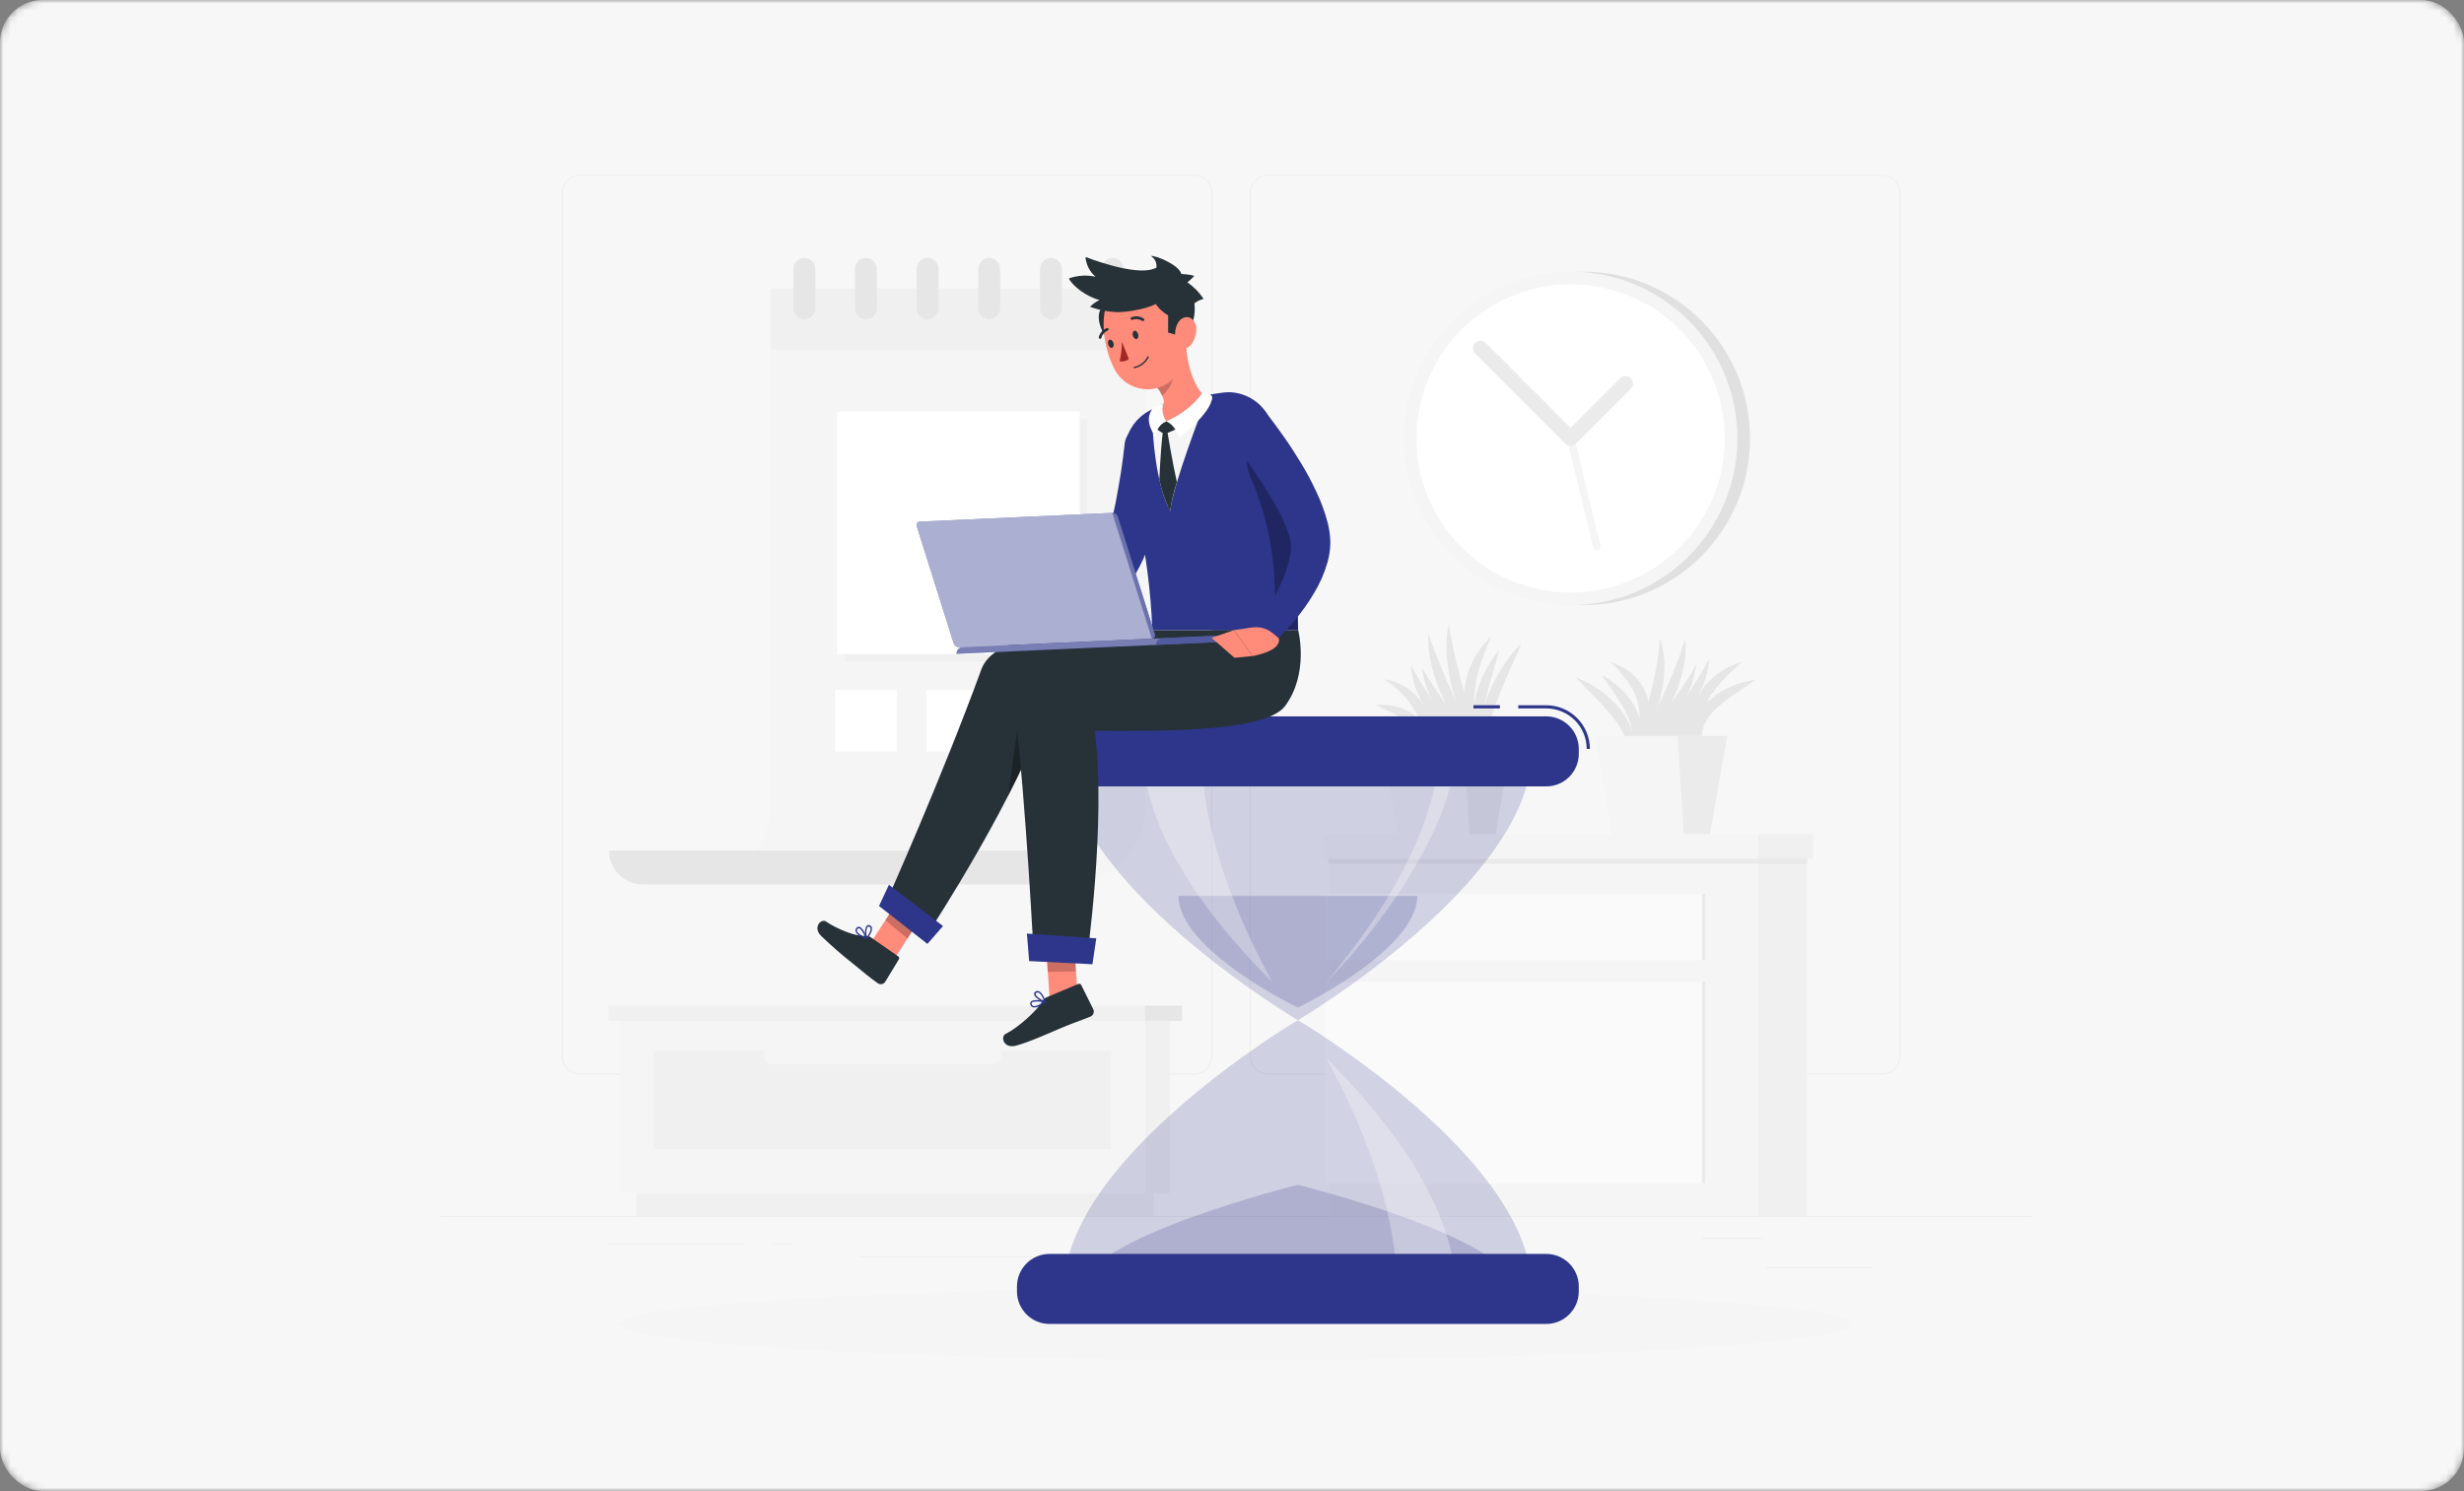 <?xml version="1.0" encoding="UTF-8"?> <svg xmlns="http://www.w3.org/2000/svg" width="347" height="210" viewBox="0 0 347 210" fill="none"><rect x="0" y="0" width="347" height="210" fill="#808080" stroke="none"/> <mask id="mask0" maskUnits="userSpaceOnUse" x="0" y="0" width="347" height="210"> <rect width="347" height="210" rx="6" fill="#F7F7F7"></rect> </mask> <g mask="url(#mask0)"> <rect width="347" height="210" rx="6" fill="#F7F7F7"></rect> </g> <path d="M286 171.315H62V171.427H286V171.315Z" fill="#EBEBEB"></path> <path d="M263.557 178.524H248.719V178.636H263.557V178.524Z" fill="#EBEBEB"></path> <path d="M210.387 179.742H206.494V179.854H210.387V179.742Z" fill="#EBEBEB"></path> <path d="M248.269 174.366H239.672V174.478H248.269V174.366Z" fill="#EBEBEB"></path> <path d="M104.851 175.119H85.502V175.231H104.851V175.119Z" fill="#EBEBEB"></path> <path d="M111.678 175.119H108.842V175.231H111.678V175.119Z" fill="#EBEBEB"></path> <path d="M162.867 177.009H120.898V177.121H162.867V177.009Z" fill="#EBEBEB"></path> <path d="M168.175 151.334H81.671C80.993 151.333 80.344 151.063 79.865 150.584C79.386 150.104 79.117 149.454 79.117 148.776V27.176C79.123 26.502 79.395 25.858 79.873 25.383C80.351 24.908 80.997 24.641 81.671 24.64H168.175C168.854 24.64 169.504 24.91 169.984 25.389C170.464 25.869 170.733 26.52 170.733 27.198V148.776C170.733 149.455 170.464 150.105 169.984 150.585C169.504 151.065 168.854 151.334 168.175 151.334ZM81.671 24.73C81.023 24.731 80.402 24.989 79.944 25.448C79.486 25.906 79.229 26.528 79.229 27.176V148.776C79.229 149.424 79.486 150.046 79.944 150.504C80.402 150.963 81.023 151.221 81.671 151.222H168.175C168.823 151.221 169.445 150.963 169.903 150.505C170.362 150.046 170.62 149.425 170.621 148.776V27.176C170.62 26.527 170.362 25.906 169.903 25.447C169.445 24.989 168.823 24.731 168.175 24.73H81.671Z" fill="#EBEBEB"></path> <path d="M265.083 151.334H178.574C177.896 151.333 177.246 151.063 176.766 150.584C176.287 150.104 176.017 149.454 176.016 148.776V27.176C176.023 26.502 176.295 25.857 176.774 25.383C177.253 24.908 177.899 24.641 178.574 24.64H265.083C265.756 24.642 266.401 24.91 266.878 25.384C267.355 25.859 267.626 26.503 267.632 27.176V148.776C267.632 149.453 267.363 150.103 266.886 150.582C266.408 151.061 265.759 151.332 265.083 151.334ZM178.574 24.73C177.925 24.731 177.304 24.989 176.845 25.447C176.387 25.906 176.129 26.527 176.128 27.176V148.776C176.129 149.425 176.387 150.046 176.845 150.505C177.304 150.963 177.925 151.221 178.574 151.222H265.083C265.731 151.221 266.352 150.963 266.811 150.505C267.269 150.046 267.527 149.425 267.529 148.776V27.176C267.527 26.527 267.269 25.906 266.811 25.447C266.352 24.989 265.731 24.731 265.083 24.73H178.574Z" fill="#EBEBEB"></path> <path d="M222.974 85.232C235.944 85.232 246.459 74.718 246.459 61.748C246.459 48.778 235.944 38.264 222.974 38.264C210.004 38.264 199.49 48.778 199.49 61.748C199.49 74.718 210.004 85.232 222.974 85.232Z" fill="#E0E0E0"></path> <path d="M221.193 85.232C234.163 85.232 244.677 74.718 244.677 61.748C244.677 48.778 234.163 38.264 221.193 38.264C208.223 38.264 197.709 48.778 197.709 61.748C197.709 74.718 208.223 85.232 221.193 85.232Z" fill="#F5F5F5"></path> <path d="M236.541 77.099C245.017 68.623 245.017 54.88 236.541 46.403C228.064 37.926 214.321 37.926 205.844 46.403C197.368 54.88 197.368 68.623 205.844 77.099C214.321 85.576 228.064 85.576 236.541 77.099Z" fill="white"></path> <path d="M224.893 77.544C224.775 77.544 224.66 77.505 224.567 77.431C224.475 77.358 224.409 77.256 224.382 77.141L220.682 61.873C220.656 61.74 220.682 61.602 220.755 61.487C220.828 61.372 220.943 61.29 221.075 61.258C221.207 61.226 221.346 61.246 221.464 61.313C221.582 61.381 221.669 61.492 221.708 61.622L225.404 76.895C225.436 77.031 225.413 77.174 225.34 77.293C225.267 77.412 225.15 77.498 225.014 77.531C224.974 77.54 224.934 77.544 224.893 77.544Z" fill="#F5F5F5"></path> <path d="M221.191 62.801C221.053 62.801 220.916 62.773 220.789 62.72C220.661 62.667 220.545 62.589 220.448 62.491L207.747 49.791C207.649 49.693 207.572 49.577 207.519 49.449C207.466 49.321 207.439 49.184 207.439 49.045C207.44 48.766 207.551 48.498 207.749 48.301C207.947 48.104 208.215 47.993 208.494 47.994C208.774 47.994 209.041 48.105 209.239 48.303L221.191 60.26L228.167 53.285C228.365 53.088 228.633 52.977 228.912 52.978C229.191 52.978 229.459 53.089 229.656 53.287C229.854 53.485 229.964 53.753 229.964 54.032C229.963 54.312 229.852 54.58 229.654 54.777L221.935 62.491C221.738 62.689 221.47 62.8 221.191 62.801Z" fill="#EBEBEB"></path> <path d="M161.232 168.045H164.771V143.808H161.232V168.045Z" fill="#F0F0F0"></path> <path d="M89.647 171.315H162.438V168.045H89.647V171.315Z" fill="#F0F0F0"></path> <path d="M161.231 143.808H87.307V168.045H161.231V143.808Z" fill="#F5F5F5"></path> <path d="M156.448 148.028H92.088V161.871H156.448V148.028Z" fill="#F0F0F0"></path> <path d="M108.613 149.878H139.928C140.515 149.878 140.99 149.403 140.99 148.817V148.619C140.99 148.033 140.515 147.558 139.928 147.558H108.613C108.027 147.558 107.552 148.033 107.552 148.619V148.817C107.552 149.403 108.027 149.878 108.613 149.878Z" fill="#F5F5F5"></path> <path d="M85.686 143.808H161.232V141.644H85.686V143.808Z" fill="#F0F0F0"></path> <path d="M166.47 141.644H161.232V143.808H166.47V141.644Z" fill="#E6E6E6"></path> <path d="M254.503 118.218H247.604V171.315H254.503V118.218Z" fill="#F0F0F0"></path> <path d="M187.218 171.315H247.604V118.218H187.218V171.315Z" fill="#F5F5F5"></path> <path d="M186.665 166.652H239.682V138.253H186.665V166.652Z" fill="#FAFAFA"></path> <path d="M186.665 135.242H239.682V125.892H186.665V135.242Z" fill="#FAFAFA"></path> <g style="mix-blend-mode:multiply" opacity="0.7"> <path d="M240.157 138.253H239.682V166.652H240.157V138.253Z" fill="#E6E6E6"></path> </g> <g style="mix-blend-mode:multiply" opacity="0.7"> <path d="M240.157 125.892H239.682V135.242H240.157V125.892Z" fill="#E6E6E6"></path> </g> <g style="mix-blend-mode:multiply" opacity="0.7"> <path d="M254.502 120.458H187.064V121.659H254.502V120.458Z" fill="#E6E6E6"></path> </g> <path d="M255.309 117.493H247.604V120.965H255.309V117.493Z" fill="#F0F0F0"></path> <path d="M186.411 120.964L247.604 120.964V117.492L186.411 117.492V120.964Z" fill="#F5F5F5"></path> <path d="M209.364 107.269C208.948 106.613 208.673 105.878 208.558 105.11C208.436 104.343 208.397 103.565 208.441 102.789C208.537 101.246 208.867 99.727 209.418 98.282C209.68 97.566 209.98 96.863 210.314 96.177C210.672 95.505 211.031 94.833 211.434 94.192C211.837 93.551 212.281 92.933 212.738 92.333C213.195 91.733 213.71 91.172 214.243 90.63C213.983 91.352 213.674 92.033 213.347 92.714C213.02 93.394 212.765 94.08 212.451 94.743L211.582 96.759L211.183 97.776L210.977 98.282L210.798 98.793C210.286 100.139 209.88 101.523 209.584 102.932C209.43 103.637 209.325 104.351 209.27 105.069C209.203 105.804 209.235 106.543 209.364 107.269Z" fill="#E6E6E6"></path> <path d="M200.669 108.456C200.727 107.375 200.632 106.29 200.387 105.235C200.158 104.273 199.709 103.378 199.075 102.619C198.398 101.867 197.598 101.237 196.709 100.755C195.791 100.222 194.778 99.805 193.734 99.313C194.894 99.189 196.067 99.314 197.175 99.68C197.747 99.867 198.295 100.123 198.806 100.442C199.328 100.778 199.8 101.187 200.208 101.656C201.022 102.615 201.494 103.817 201.552 105.074C201.614 106.265 201.305 107.447 200.669 108.456Z" fill="#E6E6E6"></path> <path d="M201.06 108.3C201.022 107.039 200.904 105.782 200.706 104.536C200.521 103.349 200.192 102.189 199.725 101.082C199.258 99.994 198.616 98.989 197.826 98.108C196.972 97.196 196.023 96.379 194.994 95.67C196.319 95.876 197.569 96.419 198.623 97.247C199.704 98.106 200.552 99.221 201.091 100.491C201.623 101.741 201.887 103.088 201.866 104.447C201.874 105.774 201.599 107.087 201.06 108.3Z" fill="#E6E6E6"></path> <path d="M208.769 106.01C207.796 104.748 206.969 103.378 206.305 101.929C205.63 100.483 205.074 98.985 204.643 97.449C204.207 95.909 203.917 94.331 203.778 92.736C203.632 91.142 203.705 89.535 203.998 87.96C204.325 89.533 204.576 91.052 204.934 92.561C205.293 94.071 205.651 95.558 206.077 97.041C206.502 98.524 206.932 100.007 207.394 101.49C207.855 102.973 208.326 104.478 208.769 106.01Z" fill="#E6E6E6"></path> <path d="M208.367 105.898C207.258 104.813 206.269 103.612 205.419 102.314C204.567 101.02 203.819 99.662 203.179 98.251C202.531 96.837 202.015 95.365 201.638 93.856C201.257 92.344 201.083 90.787 201.123 89.228C201.687 90.689 202.175 92.104 202.753 93.498C203.331 94.891 203.905 96.271 204.545 97.637C205.186 99.004 205.804 100.365 206.458 101.736C207.112 103.107 207.744 104.474 208.367 105.898Z" fill="#E6E6E6"></path> <path d="M210.033 107.332C208.777 106.667 207.61 105.845 206.561 104.886C205.504 103.933 204.54 102.883 203.68 101.75C202.803 100.623 202.052 99.403 201.44 98.112C200.828 96.823 200.42 95.446 200.23 94.031C201.001 95.236 201.682 96.414 202.47 97.539C203.259 98.663 204.021 99.779 204.858 100.849C205.696 101.92 206.534 102.995 207.403 104.061C208.272 105.128 209.155 106.212 210.033 107.332Z" fill="#E6E6E6"></path> <path d="M207.599 105.907C206.379 105.405 205.247 104.709 204.248 103.846C203.24 102.999 202.338 102.033 201.56 100.97C201.165 100.44 200.8 99.888 200.467 99.317C200.143 98.738 199.854 98.139 199.602 97.525C199.087 96.308 198.771 95.016 198.666 93.699C199.369 94.824 199.947 95.939 200.646 96.987C200.96 97.53 201.336 98.031 201.663 98.56C201.99 99.089 202.371 99.582 202.756 100.074C203.497 101.072 204.273 102.05 205.086 103.009C205.874 103.981 206.703 104.926 207.599 105.907Z" fill="#E6E6E6"></path> <path d="M209.51 106.673C208.93 106.264 208.467 105.712 208.166 105.069C207.854 104.429 207.636 103.747 207.516 103.044C207.292 101.652 207.332 100.229 207.633 98.851C207.777 98.175 207.957 97.507 208.17 96.849C208.425 96.208 208.654 95.558 208.959 94.945C209.263 94.331 209.586 93.731 209.949 93.153C210.322 92.58 210.724 92.027 211.154 91.495C211.01 92.171 210.809 92.812 210.616 93.453C210.424 94.093 210.262 94.739 210.052 95.361C209.841 95.984 209.716 96.629 209.523 97.252L209.304 98.197C209.227 98.511 209.138 98.824 209.093 99.142C208.823 100.386 208.685 101.655 208.681 102.928C208.675 103.564 208.732 104.198 208.851 104.823C208.963 105.473 209.186 106.099 209.51 106.673Z" fill="#E6E6E6"></path> <path d="M208.676 105.244C207.694 104.194 206.982 102.921 206.602 101.535C206.188 100.135 206.056 98.667 206.212 97.216C206.234 96.853 206.324 96.499 206.382 96.141L206.485 95.603L206.642 95.084C206.759 94.739 206.857 94.394 206.987 94.058C207.117 93.722 207.287 93.399 207.435 93.077L207.677 92.597L207.968 92.149L208.56 91.253C209.002 90.702 209.479 90.18 209.989 89.69C209.756 90.366 209.447 90.98 209.196 91.616L208.842 92.57L208.663 93.018L208.519 93.502C208.425 93.82 208.327 94.138 208.224 94.452L208.004 95.415L207.888 95.894L207.82 96.378C207.78 96.701 207.699 97.023 207.681 97.346C207.545 98.65 207.563 99.966 207.735 101.266C207.901 102.623 208.217 103.957 208.676 105.244Z" fill="#E6E6E6"></path> <path d="M206.785 104.698L200.365 98.986L201.315 106.741L206.785 104.698Z" fill="#E6E6E6"></path> <path d="M194.41 103.654H213.038L210.596 117.493H196.852L194.41 103.654Z" fill="#F5F5F5"></path> <path d="M206.051 103.654H213.04L210.598 117.493H206.929L206.051 103.654Z" fill="#EBEBEB"></path> <path d="M229.488 107.296C229.576 106.684 229.55 106.062 229.412 105.459C229.293 104.883 229.108 104.322 228.861 103.788C228.359 102.717 227.722 101.714 226.966 100.805C226.796 100.558 226.576 100.357 226.383 100.119C226.191 99.882 225.994 99.671 225.788 99.434C225.34 98.986 224.954 98.538 224.511 98.09C224.067 97.642 223.642 97.194 223.194 96.746C222.746 96.298 222.298 95.85 221.85 95.361C222.454 95.59 223.028 95.872 223.61 96.159C224.175 96.469 224.724 96.809 225.254 97.176C225.522 97.359 225.779 97.556 226.025 97.767C226.276 97.973 226.522 98.188 226.769 98.399C227.246 98.85 227.695 99.33 228.113 99.837C228.973 100.873 229.601 102.081 229.954 103.381C230.124 104.038 230.183 104.719 230.129 105.397C230.098 106.077 229.876 106.736 229.488 107.296Z" fill="#E6E6E6"></path> <path d="M239.962 105.419C239.49 105.012 239.141 104.481 238.954 103.887C238.851 103.581 238.783 103.263 238.753 102.941C238.744 102.777 238.744 102.613 238.753 102.449C238.748 102.285 238.763 102.121 238.798 101.96C239.061 100.686 239.727 99.53 240.697 98.663C240.921 98.444 241.176 98.269 241.414 98.072C241.65 97.876 241.902 97.699 242.167 97.543C242.426 97.391 242.686 97.234 242.955 97.095C243.085 97.023 243.215 96.943 243.354 96.88L243.766 96.705C244.044 96.589 244.321 96.481 244.599 96.374C244.875 96.262 245.16 96.172 245.45 96.105C246.028 95.955 246.612 95.835 247.202 95.747C246.739 96.113 246.256 96.454 245.755 96.768C245.509 96.916 245.276 97.082 245.043 97.252C244.81 97.422 244.595 97.574 244.335 97.731C243.847 98.022 243.439 98.394 242.991 98.708C242.767 98.865 242.555 99.037 242.355 99.223C242.149 99.402 241.907 99.564 241.736 99.752C240.961 100.438 240.348 101.289 239.944 102.243C239.859 102.482 239.79 102.728 239.738 102.977C239.697 103.237 239.676 103.499 239.676 103.761C239.676 104.326 239.773 104.887 239.962 105.419Z" fill="#E6E6E6"></path> <path d="M239.484 105.419C238.674 104.365 238.234 103.074 238.229 101.745C238.211 100.384 238.557 99.043 239.233 97.861L239.77 97.01C239.976 96.746 240.196 96.495 240.415 96.244L240.751 95.872L241.119 95.549L241.871 94.918C242.403 94.549 242.955 94.209 243.525 93.901C244.109 93.636 244.707 93.403 245.317 93.202C244.869 93.677 244.421 94.098 243.941 94.501C243.462 94.904 243.072 95.366 242.651 95.791C242.454 96.024 242.261 96.239 242.06 96.468L241.759 96.795L241.504 97.153C241.334 97.391 241.146 97.601 240.98 97.852L240.532 98.591C239.964 99.588 239.58 100.679 239.399 101.812C239.213 103.01 239.242 104.231 239.484 105.419Z" fill="#E6E6E6"></path> <path d="M230.062 106.082C230.434 104.698 230.838 103.363 231.227 102.05C231.617 100.737 231.998 99.398 232.347 98.072C232.697 96.746 232.988 95.411 233.243 94.04C233.499 92.669 233.638 91.352 233.758 89.9C234.229 91.268 234.451 92.71 234.413 94.156C234.359 95.596 234.15 97.026 233.79 98.421C233.424 99.808 232.931 101.158 232.316 102.453C231.715 103.75 230.958 104.968 230.062 106.082Z" fill="#E6E6E6"></path> <path d="M230.529 105.858C231.112 104.514 231.739 103.17 232.357 101.884C232.975 100.598 233.598 99.29 234.194 97.991C234.79 96.692 235.363 95.388 235.896 94.067C236.429 92.745 236.886 91.379 237.334 89.972C237.473 91.459 237.366 92.959 237.016 94.412C236.663 95.856 236.172 97.263 235.551 98.614C234.928 99.954 234.198 101.242 233.37 102.467C232.549 103.697 231.597 104.834 230.529 105.858Z" fill="#E6E6E6"></path> <path d="M228.705 107.565C229.579 106.364 230.497 105.231 231.393 104.097C232.289 102.964 233.185 101.857 234.054 100.715C234.923 99.573 235.775 98.439 236.59 97.265C237.405 96.092 238.149 94.882 238.906 93.601C238.708 95.081 238.267 96.519 237.602 97.857C236.936 99.185 236.144 100.447 235.237 101.624C234.329 102.79 233.33 103.883 232.249 104.89C231.169 105.908 229.98 106.805 228.705 107.565Z" fill="#E6E6E6"></path> <path d="M231.447 105.612C232.303 104.541 233.159 103.528 234.001 102.502C234.843 101.477 235.658 100.46 236.456 99.425C237.253 98.39 237.993 97.323 238.696 96.235C239.399 95.146 240.04 93.995 240.73 92.803C240.629 94.18 240.29 95.53 239.726 96.79C239.165 98.049 238.457 99.237 237.616 100.33C236.783 101.416 235.844 102.417 234.812 103.318C233.796 104.228 232.665 104.999 231.447 105.612Z" fill="#E6E6E6"></path> <path d="M229.256 106.861C229.742 105.89 229.976 104.811 229.936 103.725C229.877 102.689 229.612 101.675 229.157 100.742L229.005 100.379L228.812 100.029L228.436 99.322C228.136 98.874 227.867 98.394 227.54 97.933C227.213 97.471 226.917 97.01 226.585 96.548C226.237 96.084 225.913 95.603 225.613 95.106C226.129 95.389 226.628 95.7 227.11 96.038C227.579 96.395 228.028 96.78 228.454 97.189C228.666 97.397 228.865 97.619 229.049 97.852C229.241 98.082 229.429 98.315 229.614 98.551L230.093 99.326L230.322 99.72L230.51 100.141C231.057 101.277 231.259 102.548 231.092 103.797C231.013 104.406 230.809 104.993 230.493 105.52C230.177 106.047 229.756 106.504 229.256 106.861Z" fill="#E6E6E6"></path> <path d="M230.089 105.432C230.458 104.322 230.71 103.177 230.842 102.014C230.963 100.931 230.882 99.834 230.605 98.779C230.465 98.26 230.27 97.757 230.022 97.279C229.776 96.786 229.485 96.317 229.153 95.876C228.44 94.945 227.658 94.067 226.814 93.251C228.015 93.607 229.115 94.239 230.027 95.097C230.502 95.534 230.915 96.035 231.254 96.584C231.604 97.14 231.869 97.743 232.043 98.376C232.38 99.643 232.36 100.978 231.984 102.234C231.645 103.448 230.991 104.551 230.089 105.432Z" fill="#E6E6E6"></path> <path d="M232.279 104.371L239.286 97.642L239.004 104.241L232.279 104.371Z" fill="#E6E6E6"></path> <path d="M224.615 103.654H243.243L240.801 117.493H227.057L224.615 103.654Z" fill="#F5F5F5"></path> <path d="M236.25 103.654H243.243L240.802 117.493H237.133L236.25 103.654Z" fill="#EBEBEB"></path> <path d="M108.533 40.643V113.219C108.533 116.237 107.335 119.131 105.201 121.265C103.067 123.399 100.172 124.598 97.154 124.598H150.018C153.037 124.598 155.931 123.399 158.066 121.265C160.201 119.131 161.401 116.237 161.402 113.219V40.643H108.533Z" fill="#F5F5F5"></path> <path d="M153.105 59.015H118.945V93.175H153.105V59.015Z" fill="#F0F0F0"></path> <path d="M152.058 57.962H117.898V92.122H152.058V57.962Z" fill="white"></path> <path d="M126.284 97.18H117.598V105.867H126.284V97.18Z" fill="white"></path> <path d="M152.054 97.18H143.367V105.867H152.054V97.18Z" fill="white"></path> <path d="M139.169 97.18H130.482V105.867H139.169V97.18Z" fill="white"></path> <path d="M161.413 40.643H108.535V49.28H161.413V40.643Z" fill="#F0F0F0"></path> <path d="M111.729 37.87V43.416C111.728 43.619 111.768 43.82 111.845 44.008C111.922 44.196 112.036 44.366 112.18 44.51C112.324 44.654 112.494 44.767 112.682 44.845C112.87 44.922 113.071 44.962 113.274 44.961C113.477 44.961 113.678 44.921 113.866 44.844C114.053 44.766 114.224 44.652 114.367 44.509C114.511 44.365 114.624 44.195 114.702 44.007C114.78 43.82 114.82 43.619 114.82 43.416V37.87C114.819 37.46 114.655 37.068 114.366 36.778C114.076 36.488 113.684 36.325 113.274 36.324C112.864 36.324 112.471 36.487 112.181 36.776C111.891 37.066 111.729 37.459 111.729 37.87Z" fill="#E6E6E6"></path> <path d="M155.148 37.87V43.416C155.148 43.826 155.311 44.219 155.601 44.509C155.891 44.798 156.284 44.961 156.694 44.961C156.897 44.962 157.098 44.922 157.286 44.845C157.474 44.767 157.645 44.654 157.788 44.51C157.932 44.366 158.046 44.196 158.123 44.008C158.201 43.82 158.24 43.619 158.24 43.416V37.87C158.24 37.459 158.077 37.066 157.787 36.776C157.497 36.487 157.104 36.324 156.694 36.324C156.284 36.325 155.892 36.488 155.602 36.778C155.313 37.068 155.15 37.46 155.148 37.87Z" fill="#E6E6E6"></path> <path d="M146.461 37.87V43.416C146.461 43.619 146.501 43.82 146.579 44.007C146.656 44.195 146.77 44.365 146.914 44.509C147.057 44.652 147.228 44.766 147.415 44.844C147.603 44.921 147.804 44.961 148.007 44.961C148.21 44.961 148.41 44.921 148.598 44.844C148.786 44.766 148.956 44.652 149.099 44.509C149.243 44.365 149.357 44.195 149.434 44.007C149.512 43.82 149.552 43.619 149.552 43.416V37.87C149.551 37.461 149.389 37.07 149.101 36.781C148.814 36.492 148.423 36.327 148.016 36.324C147.812 36.323 147.61 36.363 147.422 36.44C147.234 36.517 147.062 36.631 146.918 36.775C146.774 36.918 146.659 37.089 146.581 37.277C146.502 37.464 146.462 37.666 146.461 37.87Z" fill="#E6E6E6"></path> <path d="M137.773 37.87V43.416C137.773 43.619 137.812 43.82 137.89 44.008C137.967 44.196 138.081 44.366 138.225 44.51C138.368 44.654 138.539 44.767 138.727 44.845C138.915 44.922 139.116 44.962 139.319 44.961C139.726 44.958 140.115 44.793 140.402 44.504C140.688 44.214 140.848 43.823 140.847 43.416V37.87C140.847 37.46 140.684 37.068 140.396 36.778C140.107 36.488 139.715 36.325 139.306 36.324C138.898 36.327 138.508 36.492 138.221 36.781C137.934 37.071 137.773 37.462 137.773 37.87Z" fill="#E6E6E6"></path> <path d="M129.088 37.87V43.416C129.087 43.618 129.127 43.819 129.204 44.007C129.281 44.194 129.395 44.365 129.538 44.508C129.681 44.652 129.851 44.766 130.038 44.844C130.225 44.921 130.426 44.961 130.629 44.961C130.832 44.962 131.033 44.922 131.221 44.845C131.409 44.767 131.58 44.654 131.723 44.51C131.867 44.366 131.981 44.196 132.058 44.008C132.136 43.82 132.175 43.619 132.175 43.416V37.87C132.175 37.459 132.012 37.066 131.722 36.776C131.432 36.487 131.039 36.324 130.629 36.324C130.22 36.325 129.828 36.488 129.539 36.778C129.25 37.068 129.088 37.46 129.088 37.87Z" fill="#E6E6E6"></path> <path d="M120.396 37.87V43.416C120.396 43.619 120.436 43.82 120.514 44.007C120.592 44.195 120.706 44.365 120.849 44.509C120.993 44.652 121.163 44.766 121.351 44.844C121.538 44.921 121.739 44.961 121.942 44.961C122.145 44.961 122.346 44.921 122.534 44.844C122.721 44.766 122.891 44.652 123.035 44.509C123.179 44.365 123.292 44.195 123.37 44.007C123.448 43.82 123.488 43.619 123.488 43.416V37.87C123.486 37.46 123.323 37.068 123.034 36.778C122.744 36.488 122.352 36.325 121.942 36.324C121.533 36.325 121.14 36.488 120.85 36.778C120.561 37.068 120.398 37.46 120.396 37.87Z" fill="#E6E6E6"></path> <path d="M145.268 119.813C145.268 121.076 145.77 122.288 146.663 123.181C147.556 124.074 148.768 124.575 150.031 124.575H90.532C89.269 124.575 88.058 124.074 87.164 123.181C86.271 122.288 85.769 121.076 85.769 119.813H145.268Z" fill="#E6E6E6"></path> <path d="M173.999 191.547C221.972 191.547 260.862 189.276 260.862 186.476C260.862 183.675 221.972 181.404 173.999 181.404C126.026 181.404 87.137 183.675 87.137 186.476C87.137 189.276 126.026 191.547 173.999 191.547Z" fill="#F5F5F5"></path> <path opacity="0.2" d="M182.777 143.687C182.777 143.687 149.854 163.126 149.854 181.543H215.71C215.705 163.126 182.777 143.687 182.777 143.687Z" fill="#2D368B"></path> <path opacity="0.2" d="M182.778 166.88C182.778 166.88 152.377 174.411 152.377 181.543H213.18C213.18 174.411 182.778 166.88 182.778 166.88Z" fill="#2D368B"></path> <path opacity="0.3" d="M186.773 149.054C192.956 155.133 204.971 168.605 204.971 181.543H196.732C196.732 168.605 190.156 155.133 186.773 149.054Z" fill="white"></path> <path opacity="0.2" d="M182.777 143.687C182.777 143.687 149.854 124.248 149.854 105.831H215.71C215.705 124.248 182.777 143.687 182.777 143.687Z" fill="#2D368B"></path> <path opacity="0.2" d="M182.778 141.913C182.778 141.913 165.969 133.849 165.969 126.188H199.591C199.591 133.836 182.778 141.913 182.778 141.913Z" fill="#2D368B"></path> <path opacity="0.3" d="M179.188 138.32C173.01 132.241 161.008 118.769 161.008 105.831H169.247C169.229 118.769 175.792 132.241 179.188 138.32Z" fill="white"></path> <path opacity="0.3" d="M186.773 138.32C192.956 132.241 204.671 117.21 204.971 105.831H202.776C201.746 119.706 191.666 132.438 186.773 138.32Z" fill="white"></path> <path d="M211.234 99.331H207.502V99.779H211.234V99.331Z" fill="#2D368B"></path> <path d="M223.903 105.486H223.455C223.454 103.974 222.853 102.523 221.784 101.453C220.715 100.383 219.265 99.781 217.752 99.779H213.814V99.331H217.752C219.383 99.334 220.947 99.984 222.099 101.138C223.252 102.291 223.901 103.855 223.903 105.486Z" fill="#2D368B"></path> <path d="M217.748 100.899H147.806C145.273 100.899 143.219 102.952 143.219 105.486V106.176C143.219 108.71 145.273 110.764 147.806 110.764H217.748C220.282 110.764 222.336 108.71 222.336 106.176V105.486C222.336 102.952 220.282 100.899 217.748 100.899Z" fill="#2D368B"></path> <path d="M217.748 176.611H147.806C145.273 176.611 143.219 178.664 143.219 181.198V181.888C143.219 184.422 145.273 186.476 147.806 186.476H217.748C220.282 186.476 222.336 184.422 222.336 181.888V181.198C222.336 178.664 220.282 176.611 217.748 176.611Z" fill="#2D368B"></path> <path d="M125.043 136.425L122.006 133.728L127.185 125.776L130.222 128.468L125.043 136.425Z" fill="#FF8B7B"></path> <path d="M122.634 132.017L126.496 134.705C126.529 134.725 126.557 134.752 126.58 134.784C126.602 134.815 126.618 134.851 126.627 134.889C126.636 134.927 126.637 134.966 126.631 135.004C126.624 135.043 126.61 135.079 126.59 135.112L124.654 138.302C124.543 138.462 124.373 138.573 124.181 138.609C123.989 138.645 123.79 138.604 123.628 138.495C122.284 137.54 121.787 137.075 120.179 135.775C118.589 134.526 117.064 133.197 115.609 131.793C114.418 130.556 115.676 129.36 116.308 129.786C117.8 130.798 120.394 131.914 121.895 131.824C122.156 131.803 122.416 131.871 122.634 132.017Z" fill="#263238"></path> <path opacity="0.2" d="M130.218 128.473L127.18 125.776L124.689 129.606L127.803 132.191L130.218 128.473Z" fill="black"></path> <path d="M161.122 88.749C161.122 88.749 140.738 87.355 138.211 94.263C132.463 109.97 124.986 126.632 124.986 126.632L130.994 130.982C130.994 130.982 143.695 111.561 147.57 99.093C155.41 100.997 169.585 102.623 174.15 97.382C178.047 92.902 175.131 88.749 175.131 88.749H161.122Z" fill="#263238"></path> <path opacity="0.3" d="M143.662 100.957C143.187 102.874 142.466 108.367 142.018 112.009C143.008 110.091 143.948 108.147 144.795 106.248L143.662 100.957Z" fill="black"></path> <path d="M130.607 132.948L123.793 127.608L125.186 124.616L132.802 130.435L130.607 132.948Z" fill="#2D368B"></path> <path d="M120.998 131.77C121.314 131.976 121.65 132.149 122.001 132.285C122.019 132.291 122.038 132.292 122.056 132.288C122.074 132.284 122.09 132.275 122.103 132.262C122.117 132.249 122.126 132.232 122.13 132.214C122.134 132.196 122.133 132.177 122.127 132.16C122.069 132.008 121.558 130.668 121.025 130.538C120.964 130.524 120.9 130.526 120.84 130.543C120.779 130.56 120.724 130.593 120.68 130.637C120.605 130.696 120.547 130.774 120.511 130.863C120.476 130.952 120.465 131.048 120.478 131.143C120.569 131.409 120.754 131.632 120.998 131.77ZM121.863 132.017C121.159 131.712 120.72 131.376 120.671 131.121C120.663 131.058 120.672 130.995 120.698 130.937C120.723 130.88 120.763 130.83 120.814 130.794C120.835 130.771 120.861 130.755 120.89 130.746C120.92 130.738 120.95 130.737 120.98 130.744C121.267 130.816 121.639 131.483 121.863 132.017Z" fill="#2D368B"></path> <path d="M121.982 132.272C121.996 132.276 122.012 132.276 122.026 132.272C122.043 132.274 122.06 132.271 122.076 132.265C122.091 132.259 122.105 132.249 122.116 132.236C122.147 132.2 122.909 131.264 122.797 130.686C122.782 130.612 122.751 130.543 122.705 130.483C122.659 130.423 122.6 130.375 122.533 130.341C122.464 130.298 122.383 130.279 122.302 130.286C122.221 130.293 122.145 130.327 122.085 130.381C121.744 130.699 121.758 131.775 121.959 132.218C121.962 132.238 121.97 132.256 121.982 132.272ZM122.479 130.556C122.511 130.578 122.539 130.605 122.561 130.638C122.582 130.67 122.597 130.706 122.604 130.744C122.671 131.085 122.309 131.672 122.071 131.994C121.946 131.546 121.986 130.749 122.206 130.543C122.25 130.502 122.313 130.462 122.443 130.543L122.479 130.556Z" fill="#2D368B"></path> <path d="M151.825 141.124L147.905 141.908L147.18 131.412L151.162 131.537L151.825 141.124Z" fill="#FF8B7B"></path> <path d="M147.373 140.475L151.853 138.589C151.89 138.571 151.929 138.56 151.97 138.558C152.011 138.556 152.052 138.562 152.09 138.575C152.129 138.589 152.164 138.611 152.194 138.638C152.224 138.666 152.248 138.699 152.265 138.737L153.976 142.177C154.055 142.363 154.057 142.573 153.982 142.761C153.908 142.948 153.762 143.099 153.578 143.181C152.01 143.812 151.23 144.032 149.263 144.865C148.054 145.376 144.783 146.854 143.036 147.289C141.289 147.724 140.895 145.972 141.603 145.631C143.278 144.825 146.056 142.365 146.804 141.008C146.931 140.774 147.131 140.587 147.373 140.475Z" fill="#263238"></path> <path d="M146.255 141.765C146.608 141.604 146.943 141.406 147.254 141.174C147.27 141.162 147.281 141.146 147.289 141.128C147.296 141.11 147.298 141.09 147.294 141.071C147.289 141.052 147.279 141.035 147.265 141.021C147.251 141.008 147.233 140.999 147.214 140.995C147.053 140.959 145.601 140.668 145.193 141.062C145.147 141.107 145.113 141.163 145.095 141.225C145.077 141.287 145.075 141.353 145.09 141.416C145.1 141.513 145.136 141.605 145.193 141.684C145.251 141.762 145.328 141.825 145.417 141.864C145.699 141.936 145.998 141.901 146.255 141.765ZM146.941 141.147C146.291 141.595 145.758 141.787 145.494 141.684C145.435 141.657 145.384 141.615 145.348 141.561C145.311 141.507 145.291 141.445 145.287 141.38C145.279 141.349 145.278 141.317 145.286 141.286C145.294 141.256 145.31 141.228 145.332 141.205C145.552 140.995 146.358 141.048 146.941 141.147Z" fill="#2D368B"></path> <path d="M147.232 141.187C147.248 141.179 147.261 141.169 147.273 141.156C147.28 141.141 147.284 141.125 147.284 141.109C147.284 141.092 147.28 141.076 147.273 141.062C147.273 141.012 146.861 139.83 146.296 139.61C146.224 139.581 146.145 139.57 146.067 139.577C145.989 139.584 145.914 139.609 145.848 139.651C145.77 139.686 145.705 139.746 145.666 139.823C145.627 139.9 145.615 139.987 145.633 140.072C145.723 140.52 146.668 141.124 147.165 141.192C147.187 141.199 147.211 141.197 147.232 141.187ZM146.009 139.803C146.046 139.787 146.086 139.779 146.126 139.779C146.166 139.779 146.205 139.787 146.242 139.803C146.578 139.933 146.887 140.573 147.04 140.959C146.592 140.811 145.906 140.349 145.848 140.036C145.848 139.978 145.848 139.901 145.969 139.83L146.009 139.803Z" fill="#2D368B"></path> <path opacity="0.2" d="M151.167 131.542L147.18 131.412L147.56 136.895L151.53 136.824L151.167 131.542Z" fill="black"></path> <path d="M171.023 88.749C171.023 88.749 141.903 91.504 142.951 100.271C144.484 112.918 145.604 135.063 145.604 135.063L153.027 135.354C153.027 135.354 155.814 115.884 154.183 102.932C161.723 102.932 178.102 103.331 180.982 99.434C184.4 94.81 182.819 88.749 182.819 88.749H171.023Z" fill="#263238"></path> <path d="M153.846 135.811L144.935 135.368L144.617 131.492L154.388 132.164L153.846 135.811Z" fill="#2D368B"></path> <path d="M164.558 63.074C164.495 63.876 164.424 64.588 164.325 65.336C164.226 66.084 164.132 66.815 164.016 67.554C163.801 69.028 163.505 70.493 163.174 71.967C162.842 73.441 162.434 74.91 161.924 76.393C161.405 77.953 160.725 79.454 159.894 80.873C159.398 81.707 158.796 82.474 158.102 83.153C157.919 83.325 157.726 83.487 157.524 83.637C157.341 83.789 157.157 83.919 156.969 84.049C156.611 84.302 156.238 84.534 155.853 84.744C154.433 85.516 152.93 86.128 151.373 86.567C150.634 86.796 149.89 86.979 149.133 87.145C148.376 87.311 147.655 87.454 146.893 87.57C145.411 87.813 143.915 87.963 142.413 88.019C142.043 88.034 141.68 87.915 141.391 87.684C141.102 87.452 140.906 87.124 140.841 86.759C140.775 86.394 140.844 86.018 141.034 85.701C141.224 85.383 141.523 85.145 141.876 85.03L141.934 85.008C144.561 84.177 147.138 83.196 149.653 82.069C150.809 81.546 151.916 80.919 152.959 80.196C153.197 80.026 153.407 79.852 153.622 79.677C153.721 79.592 153.824 79.507 153.909 79.417C153.988 79.346 154.063 79.269 154.133 79.188C154.43 78.829 154.686 78.437 154.895 78.019C155.438 76.915 155.875 75.761 156.198 74.574C156.561 73.315 156.875 72.002 157.135 70.668C157.394 69.332 157.627 67.98 157.847 66.609C158.066 65.238 158.232 63.84 158.385 62.541V62.465C158.497 61.679 158.908 60.967 159.533 60.477C160.157 59.988 160.947 59.758 161.736 59.837C162.526 59.916 163.255 60.296 163.77 60.899C164.286 61.502 164.549 62.282 164.504 63.074H164.558Z" fill="#2D368B"></path> <path d="M142.562 84.224L140.322 84.363L142.114 88.484C142.114 88.484 145.989 88.399 145.909 86.491L145.21 85.595C144.89 85.193 144.489 84.863 144.033 84.626C143.576 84.39 143.075 84.253 142.562 84.224Z" fill="#FF8B7B"></path> <path d="M137.865 84.703L139.801 88.493H142.108L140.316 84.372L137.865 84.703Z" fill="#FF8B7B"></path> <path d="M164.236 56.721L168.568 55.825L172.018 55.328C172.511 55.247 173.012 55.225 173.51 55.261C174.834 55.381 176.089 55.902 177.109 56.754C178.129 57.607 178.864 58.75 179.217 60.032C180.082 63.168 180.861 67.016 181.457 70.425C182.291 75.161 182.721 82.275 182.801 88.744H162.278C161.83 77.029 159.339 69.48 158.493 64.799C158.238 63.385 158.454 61.927 159.109 60.649C159.764 59.371 160.821 58.343 162.117 57.725L164.236 56.721Z" fill="#2D368B"></path> <path d="M162.277 59.297C162.327 61.224 162.725 68.091 164.791 71.993C165.154 68.338 169.495 57.209 169.495 57.209L162.277 59.297Z" fill="#F5F5F5"></path> <path opacity="0.3" d="M181.928 73.642C181.928 73.57 181.928 73.503 181.901 73.427L181.86 73.105C181.838 72.93 181.816 72.755 181.793 72.589L181.726 72.11L181.659 71.662C181.659 71.537 181.618 71.407 181.601 71.286C181.556 70.999 181.511 70.721 181.462 70.448C181.314 69.61 181.157 68.741 180.987 67.868V67.796C180.817 66.9 180.642 66.035 180.454 65.162V65.103C180.377 64.727 180.297 64.36 180.212 63.988L180.118 63.576L179.956 62.863L179.822 62.308L179.795 62.191C179.616 61.457 179.432 60.735 179.244 60.054L176.13 58.415C176.489 59.79 176.829 61.304 177.152 62.854C176.779 63.049 176.436 63.295 176.13 63.585C175.387 64.248 175.414 65.659 176.157 67.33C178.216 72.108 179.356 77.232 179.517 82.432C179.611 84.542 179.67 86.679 179.697 88.753H182.833C182.743 83.615 182.456 78.077 181.928 73.642Z" fill="black"></path> <path d="M166.955 48.088L165.194 50.776L162.802 54.428C163.11 54.741 163.36 55.107 163.541 55.507C163.989 56.403 164.339 57.048 162.488 58.307C162.094 58.576 162.081 59.002 162.17 59.472C162.278 60.045 162.618 60.646 164.607 60.292C166.53 59.922 168.284 58.949 169.616 57.514C170.279 56.847 170.127 56.349 169.486 55.66C167.676 53.711 167.134 50.597 166.955 48.088Z" fill="#FF8B7B"></path> <path d="M162.725 60.359L163.992 61.157L166.053 60.283C165.567 59.792 164.941 59.465 164.261 59.347C163.669 59.543 163.139 59.892 162.725 60.359Z" fill="#263238"></path> <path d="M164.24 59.346C165.186 59.736 165.66 60.614 166.09 61.627C166.09 61.627 170.62 58.195 170.714 55.933C170.472 55.162 169.338 55.297 169.338 55.297C169.338 55.297 167.959 57.689 164.24 59.346Z" fill="white"></path> <path d="M164.24 59.346C163.798 59.525 163.423 59.837 163.166 60.238C162.909 60.639 162.783 61.111 162.806 61.587C162.806 61.587 160.79 59.221 162.43 57.434C162.875 57.2 163.347 57.024 163.836 56.909C163.836 56.909 163.344 57.895 164.24 59.346Z" fill="white"></path> <path d="M164.393 60.785H163.815C163.627 61.107 163.367 65.309 163.264 67.545C163.541 68.85 163.947 70.124 164.478 71.348C164.476 71.363 164.476 71.378 164.478 71.393C164.509 71.465 164.54 71.532 164.576 71.599C164.639 71.734 164.702 71.868 164.773 71.993C164.98 70.606 165.303 69.238 165.737 67.903C165.145 65.314 164.393 60.785 164.393 60.785Z" fill="#263238"></path> <path opacity="0.2" d="M163.392 53.527L164.861 50.924C164.888 50.987 164.924 51.063 164.96 51.135C165.088 51.459 165.193 51.793 165.273 52.134C165.542 53.294 164.646 54.943 163.656 55.718C163.616 55.646 163.58 55.57 163.539 55.494C163.363 55.117 163.136 54.768 162.863 54.454L162.805 54.41L163.392 53.527Z" fill="black"></path> <path d="M156.235 47.936C155.881 46.346 158.412 44.146 158.412 44.146L155.415 43.102C154.062 44.074 154.94 46.847 156.235 47.936Z" fill="#263238"></path> <path d="M166.333 43.34C167.041 47.318 167.677 49.612 166.181 52.152C165.712 52.986 165.024 53.676 164.191 54.147C163.358 54.618 162.412 54.852 161.456 54.825C160.499 54.797 159.569 54.508 158.765 53.99C157.96 53.471 157.313 52.743 156.894 51.883C155.214 48.604 154.34 42.654 157.758 40.042C158.483 39.458 159.348 39.075 160.267 38.931C161.186 38.786 162.127 38.886 162.996 39.22C163.864 39.554 164.63 40.11 165.215 40.833C165.801 41.556 166.186 42.421 166.333 43.34Z" fill="#FF8B7B"></path> <path d="M166.387 47.363L164.505 46.847V44.428C164.505 44.428 162.126 43.084 162.494 41.404C162.676 40.46 162.932 39.531 163.26 38.627C163.26 38.627 167.032 38.385 168.188 38.869C167.888 39.193 167.563 39.493 167.216 39.765C168.12 40.39 168.896 41.184 169.5 42.103C169.028 42.208 168.586 42.422 168.21 42.726C168.21 42.726 168.703 46.045 166.387 47.363Z" fill="#263238"></path> <path d="M162.057 36.046C163.441 36.915 162.639 38.51 162.639 38.51L166.344 38.586C166.147 37.417 162.935 35.988 162.057 36.046Z" fill="#263238"></path> <path d="M163.504 42.219C163.24 42.963 160.238 43.877 157.501 43.967C156.136 43.937 154.786 43.683 153.505 43.214C153.891 42.817 154.346 42.494 154.849 42.26C153.195 41.852 151.103 40.401 150.525 39.218C151.732 38.786 153.036 38.703 154.289 38.976C153.879 38.63 153.542 38.206 153.298 37.728C153.054 37.25 152.908 36.729 152.868 36.194C152.868 36.194 159.875 38.971 162.572 37.82C165.502 36.566 167.729 38.918 165.802 40.71C163.876 42.502 163.504 42.219 163.504 42.219Z" fill="#263238"></path> <path d="M168.474 46.22C168.512 47.097 168.226 47.958 167.672 48.639C166.946 49.504 165.817 48.814 165.557 47.743C165.324 46.771 165.629 45.27 166.583 44.804C167.537 44.339 168.424 45.131 168.474 46.22Z" fill="#FF8B7B"></path> <path d="M160.273 47.04C160.372 47.354 160.273 47.663 160.094 47.739C159.915 47.815 159.646 47.618 159.543 47.291C159.44 46.964 159.543 46.668 159.722 46.592C159.901 46.516 160.17 46.709 160.273 47.04Z" fill="#263238"></path> <path d="M156.802 48.294C156.901 48.603 156.802 48.917 156.623 48.989C156.444 49.06 156.175 48.872 156.072 48.541C155.969 48.209 156.072 47.918 156.251 47.846C156.431 47.775 156.699 47.981 156.802 48.294Z" fill="#263238"></path> <path d="M157.991 48.129C158.005 49.056 157.897 49.981 157.668 50.879C157.895 50.928 158.131 50.925 158.357 50.871C158.583 50.818 158.794 50.715 158.976 50.57L157.991 48.129Z" fill="#A02724"></path> <path d="M160.113 51.766C160.473 51.646 160.805 51.454 161.09 51.204C161.374 50.953 161.606 50.648 161.771 50.306C161.78 50.282 161.779 50.256 161.769 50.232C161.759 50.209 161.741 50.19 161.717 50.181C161.706 50.175 161.693 50.172 161.681 50.172C161.668 50.172 161.656 50.174 161.644 50.179C161.632 50.183 161.622 50.19 161.613 50.199C161.604 50.208 161.597 50.218 161.592 50.23C161.41 50.6 161.145 50.924 160.818 51.176C160.491 51.427 160.11 51.6 159.706 51.681C159.693 51.684 159.681 51.689 159.671 51.696C159.66 51.704 159.652 51.713 159.645 51.724C159.638 51.735 159.634 51.747 159.632 51.76C159.63 51.773 159.631 51.785 159.634 51.798C159.639 51.822 159.654 51.843 159.675 51.857C159.696 51.87 159.722 51.875 159.746 51.869C159.871 51.843 159.993 51.809 160.113 51.766Z" fill="#263238"></path> <path d="M161.045 45.203C161.073 45.187 161.096 45.164 161.112 45.136C161.126 45.115 161.136 45.092 161.141 45.067C161.146 45.042 161.146 45.017 161.141 44.992C161.136 44.968 161.126 44.944 161.112 44.924C161.098 44.903 161.08 44.885 161.059 44.872C160.807 44.703 160.518 44.599 160.216 44.567C159.915 44.536 159.61 44.579 159.329 44.692C159.306 44.703 159.286 44.719 159.269 44.737C159.252 44.756 159.239 44.778 159.23 44.802C159.221 44.826 159.218 44.851 159.219 44.877C159.22 44.902 159.227 44.927 159.237 44.95C159.248 44.973 159.264 44.993 159.282 45.011C159.301 45.028 159.323 45.041 159.347 45.049C159.371 45.058 159.396 45.062 159.422 45.06C159.447 45.059 159.472 45.053 159.495 45.042C159.715 44.957 159.952 44.926 160.186 44.952C160.42 44.979 160.644 45.062 160.839 45.194C160.869 45.215 160.904 45.227 160.941 45.228C160.977 45.23 161.013 45.221 161.045 45.203Z" fill="#263238"></path> <path d="M156.114 46.408C156.123 46.377 156.123 46.345 156.114 46.314C156.095 46.267 156.057 46.23 156.01 46.211C155.963 46.192 155.91 46.192 155.863 46.211C155.581 46.321 155.331 46.498 155.134 46.728C154.937 46.958 154.8 47.233 154.734 47.528C154.733 47.575 154.749 47.62 154.778 47.656C154.808 47.691 154.85 47.715 154.895 47.723C154.941 47.731 154.988 47.721 155.028 47.697C155.067 47.673 155.097 47.635 155.111 47.591C155.167 47.361 155.277 47.147 155.433 46.968C155.589 46.79 155.786 46.651 156.007 46.565C156.037 46.55 156.062 46.528 156.081 46.501C156.1 46.473 156.111 46.441 156.114 46.408Z" fill="#263238"></path> <path d="M178.262 58.105C178.754 58.715 179.185 59.266 179.606 59.853C180.027 60.44 180.466 61.022 180.878 61.618C181.716 62.805 182.495 64.037 183.257 65.291C184.018 66.546 184.726 67.854 185.362 69.238C186.053 70.674 186.601 72.175 186.998 73.718C187.221 74.615 187.338 75.536 187.347 76.46C187.336 77.384 187.203 78.303 186.953 79.193C186.507 80.742 185.856 82.224 185.017 83.601C184.632 84.26 184.216 84.891 183.781 85.501C183.346 86.11 182.885 86.701 182.437 87.27C181.502 88.414 180.485 89.489 179.395 90.487C179.122 90.73 178.772 90.868 178.406 90.876C178.041 90.884 177.685 90.762 177.402 90.531C177.119 90.3 176.927 89.976 176.861 89.616C176.795 89.257 176.86 88.886 177.043 88.57L177.083 88.502C178.475 86.245 179.691 83.885 180.721 81.442C181.184 80.341 181.52 79.191 181.725 78.015C181.8 77.542 181.819 77.062 181.783 76.585C181.729 76.113 181.627 75.648 181.478 75.197C181.091 74.051 180.604 72.942 180.022 71.882C179.426 70.757 178.754 69.641 178.038 68.508C177.321 67.375 176.568 66.268 175.798 65.18L174.619 63.54C174.225 63.007 173.813 62.438 173.441 61.949L173.414 61.913C172.909 61.273 172.679 60.458 172.775 59.648C172.871 58.839 173.285 58.1 173.925 57.595C174.565 57.09 175.38 56.86 176.19 56.956C177 57.051 177.739 57.465 178.244 58.105H178.262Z" fill="#2D368B"></path> <path d="M135.577 91.155L173.693 89.43C173.813 89.422 173.934 89.438 174.048 89.478C174.161 89.518 174.266 89.58 174.355 89.661C174.444 89.743 174.516 89.841 174.566 89.95C174.616 90.06 174.644 90.178 174.647 90.299L134.708 92.091C134.703 91.972 134.721 91.853 134.762 91.742C134.803 91.63 134.865 91.528 134.946 91.441C135.027 91.353 135.125 91.283 135.233 91.234C135.341 91.185 135.458 91.158 135.577 91.155Z" fill="#2D368B"></path> <g opacity="0.6"> <path opacity="0.6" d="M135.577 91.155L173.693 89.43C173.813 89.422 173.934 89.438 174.048 89.478C174.161 89.518 174.266 89.58 174.355 89.661C174.444 89.743 174.516 89.841 174.566 89.95C174.616 90.06 174.644 90.178 174.647 90.299L134.708 92.091C134.703 91.972 134.721 91.853 134.762 91.742C134.803 91.63 134.865 91.528 134.946 91.441C135.027 91.353 135.125 91.283 135.233 91.234C135.341 91.185 135.458 91.158 135.577 91.155Z" fill="white"></path> </g> <path d="M129.512 73.472L156.63 72.244C156.804 72.247 156.973 72.303 157.114 72.404C157.255 72.506 157.361 72.649 157.418 72.813L162.624 89.331C162.652 89.399 162.663 89.473 162.655 89.547C162.648 89.62 162.622 89.691 162.581 89.752C162.54 89.813 162.484 89.863 162.419 89.897C162.354 89.932 162.281 89.95 162.207 89.949L135.09 91.177C134.917 91.175 134.749 91.12 134.608 91.019C134.468 90.918 134.362 90.776 134.306 90.612L129.1 74.09C129.072 74.022 129.061 73.949 129.069 73.876C129.076 73.803 129.101 73.732 129.142 73.671C129.182 73.61 129.237 73.56 129.302 73.525C129.367 73.491 129.439 73.472 129.512 73.472Z" fill="#2D368B"></path> <path opacity="0.6" d="M129.512 73.472L156.63 72.244C156.804 72.247 156.973 72.303 157.114 72.404C157.255 72.506 157.361 72.649 157.418 72.813L162.624 89.331C162.652 89.399 162.663 89.473 162.655 89.547C162.648 89.62 162.622 89.691 162.581 89.752C162.54 89.813 162.484 89.863 162.419 89.897C162.354 89.932 162.281 89.95 162.207 89.949L135.09 91.177C134.917 91.175 134.749 91.12 134.608 91.019C134.468 90.918 134.362 90.776 134.306 90.612L129.1 74.09C129.072 74.022 129.061 73.949 129.069 73.876C129.076 73.803 129.101 73.732 129.142 73.671C129.182 73.61 129.237 73.56 129.302 73.525C129.367 73.491 129.439 73.472 129.512 73.472Z" fill="white"></path> <path opacity="0.5" d="M157.427 72.809L162.633 89.327C162.662 89.395 162.673 89.47 162.666 89.544C162.659 89.618 162.634 89.689 162.593 89.751C162.551 89.812 162.495 89.863 162.43 89.898C162.364 89.932 162.291 89.95 162.216 89.949L156.639 72.24C156.813 72.242 156.982 72.298 157.123 72.4C157.264 72.502 157.37 72.645 157.427 72.809Z" fill="#2D368B"></path> <path opacity="0.5" d="M163.672 89.882L173.694 89.434C173.814 89.426 173.934 89.443 174.048 89.483C174.162 89.522 174.266 89.585 174.356 89.666C174.445 89.747 174.516 89.845 174.567 89.955C174.617 90.064 174.644 90.183 174.648 90.303L162.803 90.836C162.795 90.716 162.811 90.596 162.851 90.482C162.891 90.368 162.953 90.264 163.034 90.174C163.115 90.085 163.214 90.014 163.323 89.963C163.433 89.913 163.551 89.885 163.672 89.882Z" fill="#2D368B"></path> <path d="M176.332 88.381L173.77 88.753L176.395 92.404C176.395 92.404 180.566 91.737 180.082 89.887L179.186 89.143C178.79 88.824 178.331 88.591 177.84 88.46C177.348 88.328 176.835 88.302 176.332 88.381Z" fill="#FF8B7B"></path> <path d="M170.633 89.846L173.845 92.646L176.394 92.404L173.769 88.753L170.633 89.846Z" fill="#FF8B7B"></path> </svg> 